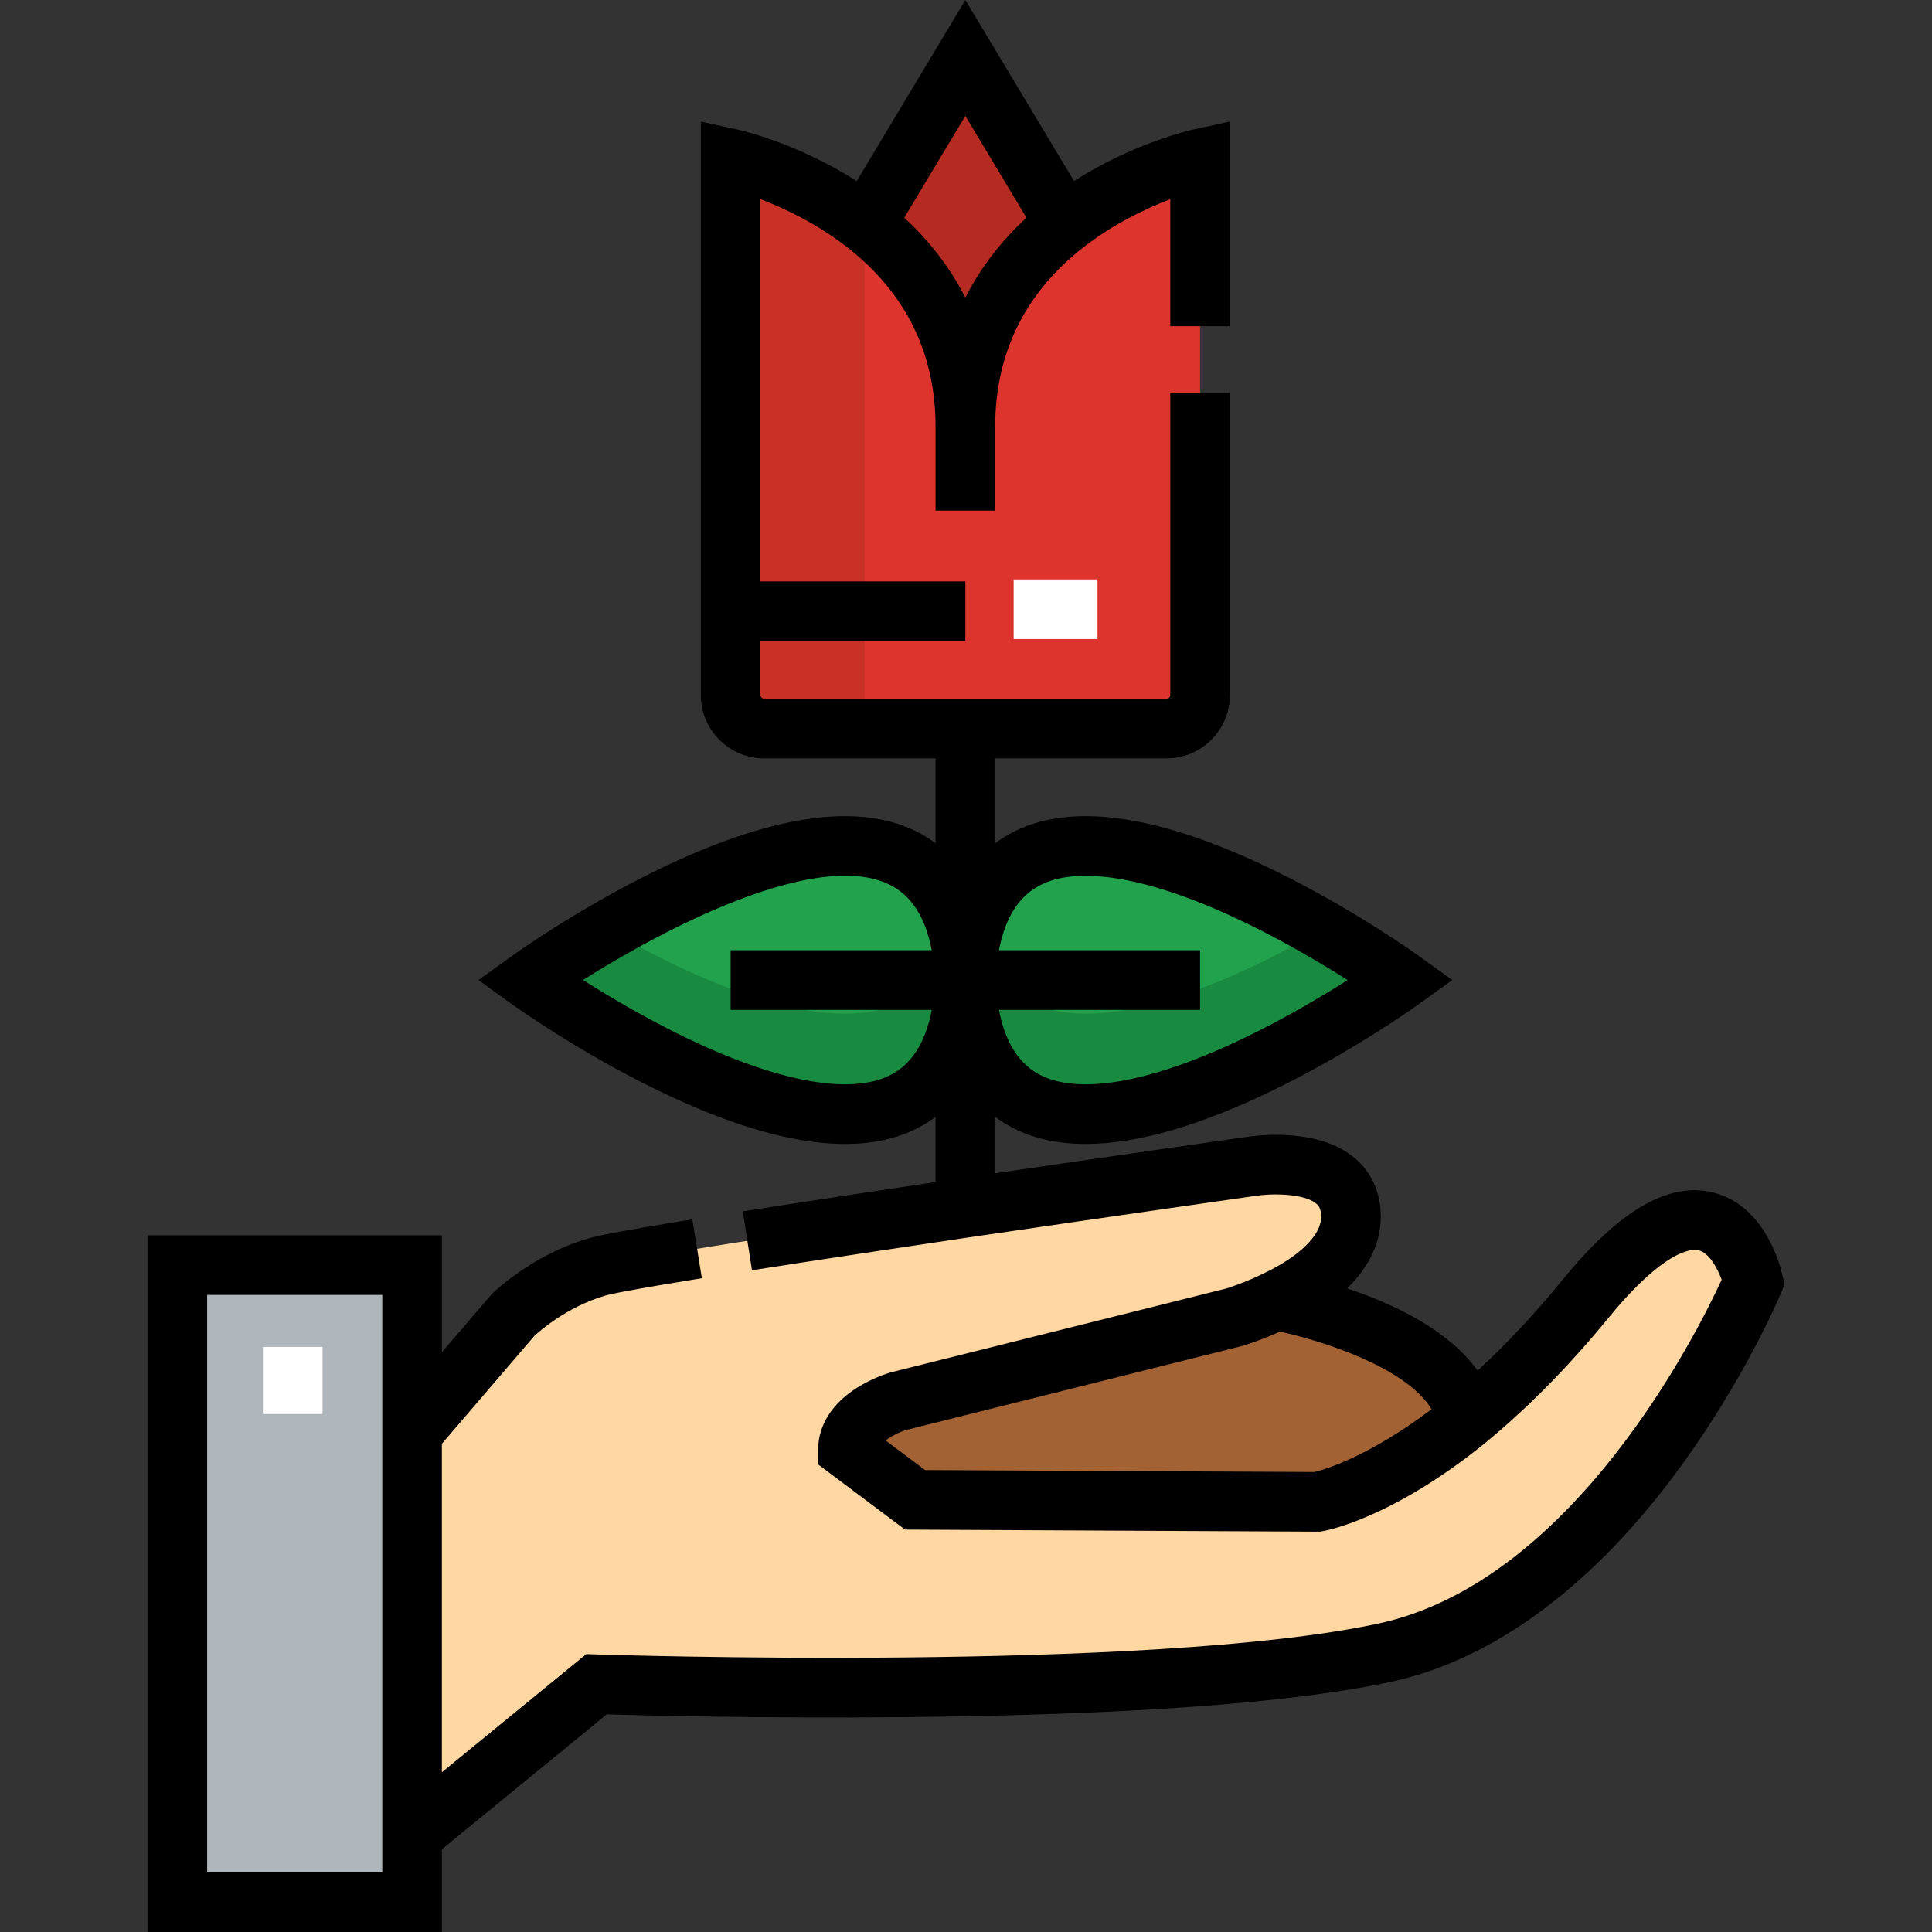 <?xml version="1.0" encoding="iso-8859-1"?>
<!-- Generator: Adobe Illustrator 19.0.0, SVG Export Plug-In . SVG Version: 6.00 Build 0)  -->
<svg version="1.1" id="Layer_1" xmlns="http://www.w3.org/2000/svg" xmlns:xlink="http://www.w3.org/1999/xlink" x="0px" y="0px"
	 viewBox="0 0 512 512" style="enable-background:new 0 0 512 512;" xml:space="preserve">
<rect x="0" y="0" width="512" height="512" fill="#333333" stroke="none"/>
<path style="fill:#B52B22;" d="M255.83,15.354l26.392,43.987c-13.863,10.841-26.392,27.814-26.392,53.762
	c0-25.948-12.529-42.921-26.392-53.762L255.83,15.354z"/>
<path style="fill:#DD352E;" d="M282.222,59.342c16.973-13.24,35.812-17.328,35.812-17.328v142.181c0,4.887-3.998,8.886-8.886,8.886
	H202.511c-4.887,0-8.886-3.998-8.886-8.886V42.013c0,0,18.839,4.088,35.811,17.328c13.863,10.841,26.392,27.814,26.392,53.762
	C255.83,87.156,268.359,70.183,282.222,59.342z"/>
<path style="fill:#C93127;" d="M229.171,184.194V59.153c-16.904-13.077-35.545-17.139-35.545-17.139v142.181
	c0,4.887,3.998,8.886,8.886,8.886h35.545C233.17,193.08,229.171,189.081,229.171,184.194z"/>
<g>
	<path style="fill:#23A24D;" d="M255.83,259.727c4.443-79.976,115.522,0,115.522,0S260.273,339.703,255.83,259.727z"/>
	<path style="fill:#23A24D;" d="M140.308,259.727c0,0,111.079-79.976,115.522,0C251.386,339.703,140.308,259.727,140.308,259.727z"
		/>
</g>
<g>
	<path style="fill:#198B40;" d="M257.911,246.398c-1.083,3.845-1.801,8.26-2.082,13.329c4.443,79.976,115.522,0,115.522,0
		s-8.552-6.15-20.983-13.329C320.791,263.479,269.179,286.402,257.911,246.398z"/>
	<path style="fill:#198B40;" d="M161.291,246.398c-12.431,7.179-20.983,13.329-20.983,13.329s111.079,79.976,115.522,0
		c-0.281-5.069-0.999-9.484-2.082-13.329C242.48,286.402,190.868,263.479,161.291,246.398z"/>
</g>
<path style="fill:#A26234;" d="M388.769,376.138c-23.726,19.283-39.633,21.86-39.633,21.86l-106.635-0.533l-17.773-13.33
	c0-8.886,13.329-12.796,13.329-12.796l88.863-22.216c0,0,5.242-1.51,11.374-4.532C348.158,346.635,384.947,355.521,388.769,376.138z
	"/>
<path style="fill:#FFD7A3;" d="M255.83,320.065c39.366-5.776,75.533-10.93,75.533-10.93s26.659-4.443,26.659,13.33
	c0,10.486-10.93,17.951-19.728,22.127c-6.131,3.021-11.374,4.533-11.374,4.533l-88.863,22.216c0,0-13.329,3.91-13.329,12.796
	l17.773,13.33l106.635,0.533c0,0,15.906-2.578,39.633-21.86c9.42-7.731,20.083-18.039,31.458-31.991
	c35.989-44.076,44.432-4.443,44.432-4.443s-35.545,84.953-97.749,98.282c-62.204,13.33-208.828,8.353-208.828,8.353l-48.875,39.989
	V379.692l26.659-31.102c0,0,8.886-8.886,22.216-12.796C164.834,333.75,212.286,326.553,255.83,320.065z"/>
<polygon style="fill:#AFB6BB;" points="109.206,486.327 109.206,504.1 47.002,504.1 47.002,335.261 109.206,335.261 
	109.206,379.692 "/>
<path d="M472.384,338.058c-0.406-1.898-4.359-18.642-18.485-22.06c-11.736-2.844-24.752,4.733-39.796,23.156
	c-7.306,8.961-14.864,17.033-22.541,24.089c-7.62-10.722-21.955-17.594-34.547-21.798c5.81-5.678,8.907-12.139,8.907-18.982
	c0-6.355-2.381-11.73-6.882-15.544c-9.816-8.317-26.513-5.977-28.871-5.595c-1.787,0.255-31.984,4.562-66.439,9.599v-14.943
	c1.727,1.282,3.576,2.423,5.581,3.38c5.303,2.533,11.454,3.798,18.428,3.798c13.557,0,30.223-4.782,49.811-14.317
	c21.008-10.226,37.719-22.201,38.419-22.706l8.905-6.412l-8.905-6.412c-0.7-0.505-17.411-12.48-38.419-22.706
	c-29.664-14.439-52.625-17.977-68.239-10.518c-2.004,0.957-3.853,2.098-5.581,3.38v-22.492h45.419
	c9.256,0,16.787-7.53,16.787-16.787v-79.974h-15.8v79.976c0,0.526-0.461,0.987-0.987,0.987H202.511
	c-0.526,0-0.986-0.461-0.986-0.987v-14.316h54.303v-15.8h-54.303V52.766c6.329,2.416,14.927,6.466,23.045,12.799
	c15.5,12.122,23.359,28.116,23.359,47.539v22.216h15.8v-22.216c0-19.422,7.86-35.417,23.352-47.534
	c8.07-6.296,16.698-10.354,23.053-12.785v33.661h15.8v-54.23l-9.575,2.078c-0.73,0.158-15.862,3.534-31.737,13.693L255.829,0
	l-28.793,47.988c-15.873-10.159-31.006-13.535-31.737-13.693l-9.575-2.078v151.978c0,9.256,7.53,16.787,16.786,16.787h45.418v22.492
	c-1.726-1.282-3.576-2.422-5.579-3.379c-15.617-7.463-38.576-3.922-68.239,10.518c-21.008,10.226-37.718,22.201-38.419,22.706
	l-8.905,6.412l8.905,6.412c0.702,0.505,17.412,12.48,38.419,22.706c19.59,9.536,36.254,14.317,49.812,14.317
	c6.972,0,13.125-1.265,18.428-3.798c2.004-0.957,3.853-2.097,5.579-3.379v17.274c-16.029,2.393-34.977,5.245-51.083,7.762
	l2.441,15.61c18.38-2.875,40.493-6.186,57.69-8.748c38.898-5.709,75.139-10.875,75.501-10.926l0.185-0.027
	c4.004-0.669,12.859-0.752,16.164,2.048c0.673,0.57,1.295,1.386,1.295,3.489c0,4.864-5.688,10.468-15.214,14.99l-0.104,0.051
	c-4.917,2.423-9.25,3.779-9.968,3.996l-88.695,22.174l-0.308,0.084c-0.449,0.131-4.499,1.359-8.636,3.952
	c-6.688,4.19-10.37,10.023-10.37,16.425v3.95l23.022,17.266l109.901,0.549l0.647-0.105c0.734-0.119,18.278-3.148,43.384-23.551
	c1.01-0.829,2.015-1.692,3.021-2.552h0.221c0-0.063-0.004-0.121-0.004-0.183c10.061-8.632,19.913-18.821,29.326-30.365
	c11.822-14.477,20.044-18.679,23.817-17.794c2.798,0.661,4.984,4.732,6.099,7.788c-6.313,13.73-39.253,80.033-91.008,91.124
	c-60.538,12.973-205.448,8.233-206.905,8.183l-2.97-0.101l-38.272,31.314v-87.043l24.505-28.588
	c1.225-1.143,8.541-7.674,18.757-10.671c1.269-0.383,6.286-1.494,25.635-4.618l-2.52-15.599
	c-20.634,3.333-25.636,4.471-27.627,5.074c-15.092,4.427-25.157,14.37-25.578,14.79l-13.173,15.352v-30.995H39.102V512h78.004
	v-21.929l43.689-35.745c9.654,0.28,41.554,1.089,78.448,0.734c59.495-0.565,103.005-3.711,129.321-9.349
	c27.367-5.864,53.971-25.651,76.934-57.217c17.009-23.382,26.07-44.838,26.447-45.741l0.953-2.278L472.384,338.058z M272.017,57.689
	c-6.8,6.282-12.234,13.377-16.189,21.184c-3.953-7.804-9.387-14.9-16.188-21.182l16.189-26.981L272.017,57.689z M276.115,234.351
	c10.709-5.121,30.007-1.437,54.33,10.374c10.507,5.101,20.023,10.776,26.672,15.002c-6.65,4.226-16.167,9.9-26.672,15.002
	c-24.325,11.812-43.62,15.493-54.33,10.374c-5.902-2.821-9.657-8.58-11.395-17.476h53.314v-15.8H264.72
	C266.458,242.932,270.213,237.172,276.115,234.351z M235.545,285.103c-10.712,5.122-30.006,1.437-54.33-10.374
	c-10.521-5.109-20.051-10.792-26.702-15.02c21.622-13.696,61.676-34.605,81.026-25.359c5.904,2.82,9.661,8.579,11.4,17.478h-53.313
	v15.8h53.313C245.202,276.523,241.446,282.282,235.545,285.103z M348.345,390.094l-103.194-0.515l-10.476-7.857
	c1.47-1.075,3.533-2.154,5.493-2.767l88.667-22.166l0.272-0.073c0.21-0.061,4.589-1.336,10.126-3.833
	c17.217,3.912,34.634,11.378,40.15,20.574C362.525,386.189,350.791,389.507,348.345,390.094z M54.902,343.161h46.404V496.2H54.902
	V343.161z"/>
<g>
	<rect x="69.678" y="356.953" style="fill:#FFFFFF;" width="15.8" height="17.773"/>
	<rect x="268.631" y="153.555" style="fill:#FFFFFF;" width="22.215" height="15.8"/>
</g>
<g>
</g>
<g>
</g>
<g>
</g>
<g>
</g>
<g>
</g>
<g>
</g>
<g>
</g>
<g>
</g>
<g>
</g>
<g>
</g>
<g>
</g>
<g>
</g>
<g>
</g>
<g>
</g>
<g>
</g>
</svg>

